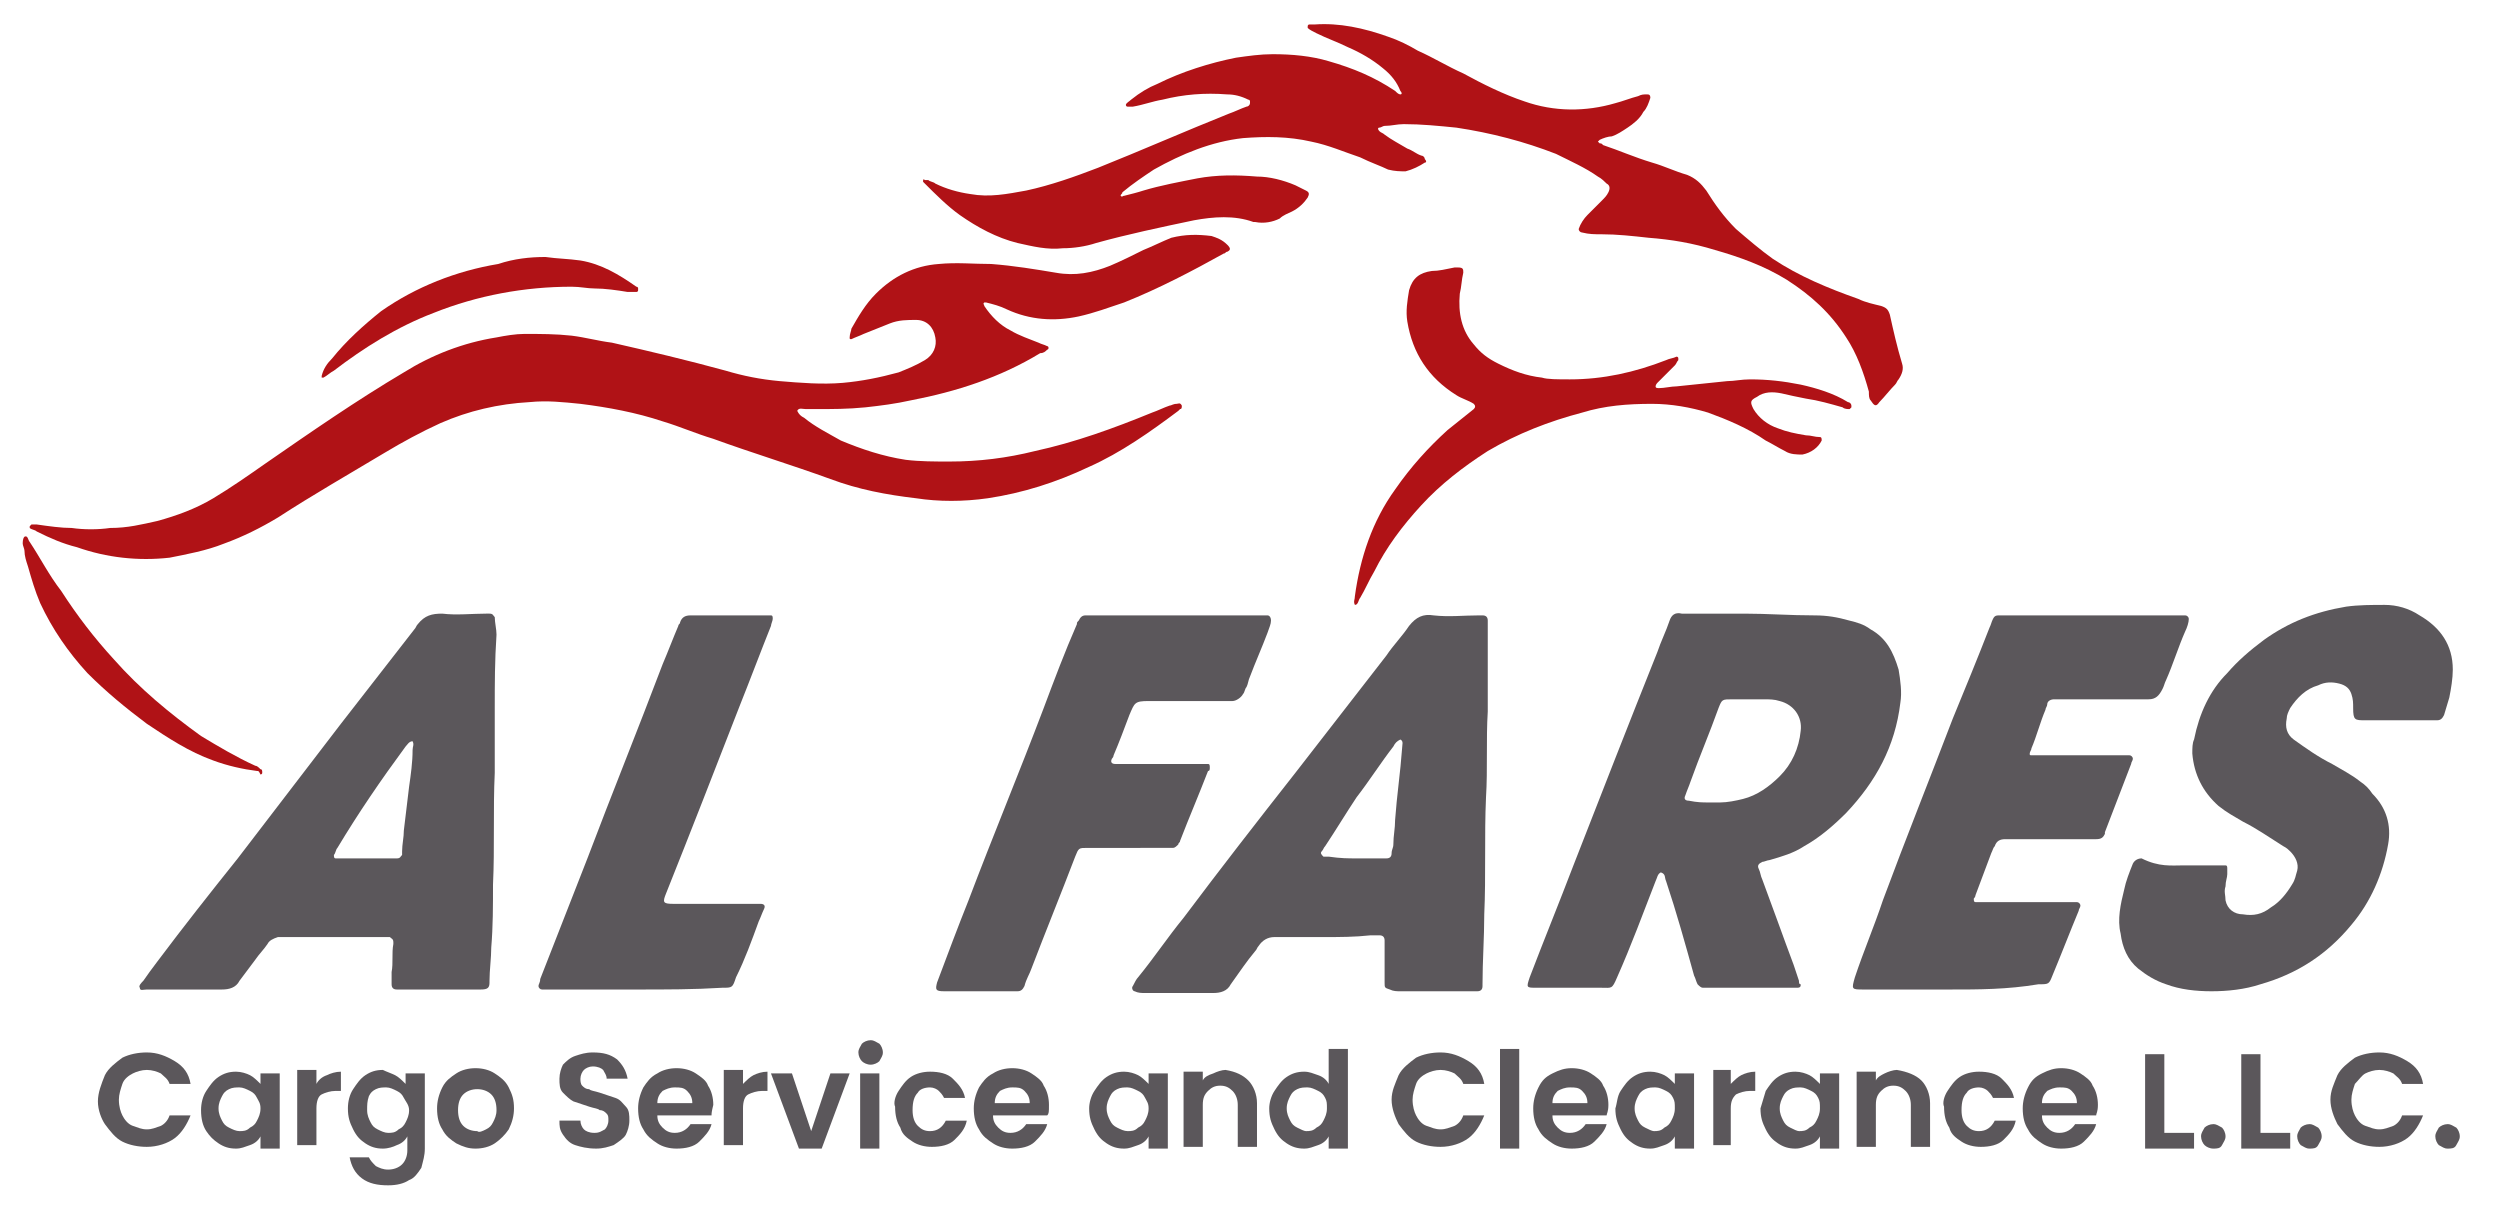 <?xml version="1.0" encoding="utf-8"?>
<!-- Generator: Adobe Illustrator 27.7.0, SVG Export Plug-In . SVG Version: 6.00 Build 0)  -->
<svg version="1.1" id="Layer_1" xmlns="http://www.w3.org/2000/svg" xmlns:xlink="http://www.w3.org/1999/xlink" x="0px" y="0px"
	 viewBox="0 0 143 69" style="enable-background:new 0 0 143 69;" xml:space="preserve">
<style type="text/css">
	.st0{fill:#5B575B;}
	.st1{fill:#B01216;}
</style>
<g>
	<path class="st0" d="M98.9,35.1c0.3,0,0.6,0,0.9,0c1.3,0,2.6,0.1,4,0.1c0.7,0,1.3,0.1,2,0.3c0.4,0.1,0.8,0.2,1.2,0.5
		c0.9,0.5,1.3,1.3,1.6,2.3c0.1,0.6,0.2,1.3,0.1,1.9c-0.3,2.5-1.4,4.5-3.1,6.3c-0.7,0.7-1.5,1.4-2.4,1.9c-0.6,0.4-1.3,0.6-2,0.8
		c-0.1,0-0.3,0.1-0.4,0.1c-0.2,0.1-0.3,0.2-0.2,0.4c0.1,0.2,0.1,0.4,0.2,0.6c0.6,1.6,1.2,3.3,1.8,4.9c0.1,0.3,0.2,0.6,0.3,0.9
		c0,0.1,0,0.2,0.1,0.2c0,0.1,0,0.2-0.2,0.2c-0.1,0-0.2,0-0.3,0c-1.6,0-3.3,0-4.9,0c-0.1,0-0.2,0-0.2,0c-0.1,0-0.2-0.1-0.3-0.2
		C97,56.1,97,56,96.9,55.8c-0.5-1.8-1-3.6-1.6-5.4c-0.1-0.2,0-0.4-0.3-0.5c-0.2,0.1-0.2,0.3-0.3,0.5c-0.7,1.8-1.4,3.7-2.2,5.5
		c-0.3,0.7-0.3,0.6-0.9,0.6c-1.2,0-2.5,0-3.7,0c-0.6,0-0.6,0-0.4-0.6c0.8-2.1,1.7-4.3,2.5-6.4c1.6-4.1,3.2-8.2,4.8-12.2
		c0.2-0.6,0.5-1.2,0.7-1.8c0.1-0.3,0.3-0.5,0.7-0.4C97.1,35.1,98,35.1,98.9,35.1L98.9,35.1z M97.7,45.9L97.7,45.9c0.2,0,0.5,0,0.7,0
		c0.4,0,0.9-0.1,1.3-0.2c0.8-0.2,1.5-0.7,2.1-1.3c0.7-0.7,1.1-1.6,1.2-2.6c0.1-0.8-0.4-1.5-1.2-1.7c-0.3-0.1-0.6-0.1-0.9-0.1
		c-0.6,0-1.2,0-1.8,0c-0.6,0-0.6,0-0.8,0.5c-0.5,1.4-1.1,2.8-1.6,4.2c-0.1,0.3-0.2,0.5-0.3,0.8c-0.1,0.2,0,0.3,0.2,0.3
		C97.1,45.9,97.4,45.9,97.7,45.9z"/>
	<path class="st0" d="M75.8,53.6c-0.8,0-1.7,0-2.5,0c-0.1,0-0.3,0-0.4,0c-0.4,0-0.7,0.2-0.9,0.5c-0.1,0.1-0.1,0.2-0.2,0.3
		c-0.5,0.6-0.9,1.2-1.4,1.9c-0.2,0.4-0.6,0.5-1,0.5c-0.3,0-0.6,0-0.8,0c-1,0-2.1,0-3.1,0c-0.2,0-0.4,0-0.6-0.1
		c-0.1,0-0.2-0.2-0.1-0.3c0.1-0.2,0.2-0.4,0.3-0.5c0.9-1.1,1.7-2.3,2.6-3.4c2.1-2.8,4.2-5.5,6.4-8.3c1.7-2.2,3.5-4.5,5.2-6.7
		c0.4-0.6,0.9-1.1,1.3-1.7c0.4-0.5,0.8-0.7,1.4-0.6c0.9,0.1,1.7,0,2.6,0c0.1,0,0.2,0,0.2,0c0.2,0,0.3,0.1,0.3,0.3c0,0.1,0,0.3,0,0.4
		c0,1.6,0,3.2,0,4.8c-0.1,1.6,0,3.3-0.1,4.9c-0.1,2.2,0,4.5-0.1,6.7c0,1.3-0.1,2.7-0.1,4v0.1c0,0.2-0.1,0.3-0.3,0.3
		c-0.1,0-0.2,0-0.3,0c-1.4,0-2.7,0-4.1,0c-0.2,0-0.4,0-0.6-0.1c-0.3-0.1-0.3-0.1-0.3-0.4c0-0.5,0-0.9,0-1.4c0-0.3,0-0.6,0-1
		c0-0.2-0.1-0.3-0.3-0.3c-0.2,0-0.4,0-0.5,0C77.5,53.6,76.6,53.6,75.8,53.6L75.8,53.6z M77.6,49.1L77.6,49.1c0.6,0,1.1,0,1.7,0
		c0.2,0,0.3-0.1,0.3-0.3s0.1-0.3,0.1-0.5c0-0.5,0.1-0.9,0.1-1.4c0.1-1.4,0.3-2.7,0.4-4.1c0-0.2,0.1-0.4-0.1-0.5
		c-0.2,0.1-0.3,0.2-0.4,0.4c-0.7,0.9-1.4,2-2.1,2.9c-0.6,0.9-1.2,1.9-1.8,2.8c-0.1,0.1-0.1,0.2-0.2,0.3s0,0.2,0.1,0.3
		c0.1,0,0.2,0,0.3,0C76.7,49.1,77.1,49.1,77.6,49.1z"/>
	<path class="st0" d="M28.3,40.5c0,1.2,0,2.5,0,3.7c-0.1,2.1,0,4.3-0.1,6.4c0,1.2,0,2.4-0.1,3.6c0,0.6-0.1,1.3-0.1,1.9v0.1
		c0,0.3-0.1,0.4-0.5,0.4c-0.2,0-0.5,0-0.7,0c-1.2,0-2.4,0-3.7,0c-0.1,0-0.3,0-0.4,0c-0.2,0-0.3-0.1-0.3-0.3s0-0.5,0-0.7
		c0.1-0.5,0-1.1,0.1-1.6v-0.1c0-0.2-0.1-0.2-0.2-0.3c-0.1,0-0.3,0-0.4,0c-1.9,0-3.7,0-5.6,0c-0.1,0-0.3,0-0.4,0
		c-0.3,0.1-0.5,0.2-0.6,0.4c-0.2,0.3-0.5,0.6-0.7,0.9c-0.3,0.4-0.6,0.8-0.9,1.2c-0.2,0.4-0.6,0.5-1,0.5c-1.4,0-2.9,0-4.3,0
		c-0.2,0-0.4,0.1-0.4-0.1c-0.1-0.1,0.1-0.3,0.2-0.4C8.4,55.8,8.7,55.4,9,55c1.5-2,3-3.9,4.6-5.9c2-2.6,3.9-5.1,5.9-7.7
		c1.4-1.8,2.8-3.6,4.2-5.4c0.1-0.1,0.1-0.2,0.2-0.3c0.4-0.5,0.8-0.6,1.4-0.6c0.8,0.1,1.7,0,2.5,0c0.1,0,0.1,0,0.2,0
		c0.2,0,0.2,0.1,0.3,0.2c0,0.3,0.1,0.7,0.1,1C28.3,37.8,28.3,39.1,28.3,40.5L28.3,40.5z M20.9,49.1c0.4,0,0.8,0,1.3,0
		c0.2,0,0.3,0,0.5,0s0.2-0.1,0.3-0.2c0-0.1,0-0.2,0-0.2c0-0.4,0.1-0.8,0.1-1.2c0.1-0.8,0.2-1.7,0.3-2.5c0.1-0.7,0.2-1.4,0.2-2.1
		c0-0.2,0.1-0.3,0-0.5c-0.2,0-0.3,0.2-0.4,0.3c-1.4,1.9-2.7,3.8-3.9,5.8c-0.1,0.1-0.1,0.3-0.2,0.4c0,0.1,0,0.2,0.1,0.2s0.2,0,0.3,0
		C20,49.1,20.5,49.1,20.9,49.1z"/>
	<path class="st0" d="M124.9,49.5c0.7,0,1.3,0,2,0c0.1,0,0.3,0,0.4,0s0.1,0.1,0.1,0.2c0,0.1,0,0.2,0,0.3c0,0.2-0.1,0.4-0.1,0.7
		c-0.1,0.3,0,0.5,0,0.8c0.1,0.5,0.5,0.8,1,0.8c0.6,0.1,1.1,0,1.6-0.4c0.5-0.3,0.9-0.8,1.2-1.3c0.2-0.3,0.2-0.5,0.3-0.8
		c0.1-0.4-0.1-0.8-0.4-1.1c-0.1-0.1-0.2-0.2-0.4-0.3c-0.8-0.5-1.5-1-2.3-1.4c-0.5-0.3-0.9-0.5-1.4-0.9c-0.9-0.8-1.4-1.8-1.5-3
		c0-0.3,0-0.6,0.1-0.8c0.3-1.5,0.9-2.8,1.9-3.8c0.6-0.7,1.3-1.3,2.1-1.9c1.4-1,2.9-1.6,4.7-1.9c0.7-0.1,1.5-0.1,2.2-0.1
		s1.4,0.2,2,0.6c1.2,0.7,1.9,1.7,1.9,3.1c0,0.5-0.1,1.1-0.2,1.6c-0.1,0.3-0.2,0.7-0.3,1c-0.1,0.2-0.2,0.3-0.4,0.3
		c-0.1,0-0.2,0-0.3,0c-1.3,0-2.5,0-3.8,0c-0.6,0-0.7,0-0.7-0.7c0-0.3,0-0.5-0.1-0.8s-0.3-0.5-0.7-0.6s-0.8-0.1-1.2,0.1
		c-0.7,0.2-1.2,0.7-1.6,1.3c-0.1,0.2-0.2,0.4-0.2,0.6c-0.1,0.5,0,0.9,0.4,1.2c0.7,0.5,1.4,1,2.2,1.4c0.5,0.3,1.1,0.6,1.6,1
		c0.3,0.2,0.5,0.4,0.7,0.7c0.8,0.8,1.1,1.8,0.9,2.9c-0.3,1.7-1,3.3-2.1,4.6c-1.4,1.7-3.1,2.8-5.2,3.4c-0.9,0.3-1.9,0.4-2.8,0.4
		s-1.8-0.1-2.6-0.4c-0.6-0.2-1.1-0.5-1.6-0.9c-0.6-0.5-0.9-1.2-1-2c-0.2-0.8,0-1.7,0.2-2.5c0.1-0.5,0.3-1,0.5-1.5
		c0.1-0.2,0.3-0.3,0.5-0.3C123.5,49.6,124.2,49.5,124.9,49.5L124.9,49.5z"/>
	<path class="st0" d="M111.5,56.6c-1.6,0-3.3,0-4.9,0c-0.7,0-0.7,0-0.5-0.7c0.5-1.5,1.1-2.9,1.6-4.4c1.3-3.5,2.7-7,4-10.4
		c0.7-1.7,1.4-3.4,2.1-5.2c0.1-0.2,0.1-0.3,0.2-0.5s0.2-0.2,0.4-0.2c0.1,0,0.2,0,0.3,0c3.3,0,6.6,0,9.9,0c0.1,0,0.3,0,0.4,0
		s0.2,0.1,0.2,0.2c0,0.2-0.1,0.5-0.2,0.7c-0.4,0.9-0.7,1.9-1.1,2.8c-0.1,0.2-0.1,0.3-0.2,0.5c-0.2,0.4-0.4,0.6-0.8,0.6
		c-0.2,0-0.3,0-0.5,0c-1.5,0-2.9,0-4.4,0c-0.2,0-0.4,0-0.5,0c-0.2,0-0.4,0.1-0.4,0.3c0,0.1-0.1,0.2-0.1,0.3
		c-0.3,0.7-0.5,1.5-0.8,2.2c0,0.1-0.1,0.2-0.1,0.3s0,0.1,0.1,0.1s0.3,0,0.4,0c1.6,0,3.1,0,4.7,0c0.2,0,0.3,0,0.5,0
		c0.1,0,0.2,0.1,0.2,0.2c0,0.1-0.1,0.2-0.1,0.3c-0.5,1.3-1,2.6-1.5,3.9v0.1c-0.1,0.2-0.2,0.3-0.5,0.3c-0.1,0-0.2,0-0.3,0
		c-1.5,0-3,0-4.5,0c-0.1,0-0.3,0-0.4,0c-0.3,0-0.5,0.1-0.6,0.4c-0.1,0.1-0.1,0.2-0.2,0.4c-0.3,0.8-0.6,1.6-0.9,2.4
		c0,0.1-0.1,0.2-0.1,0.2c0,0.1,0,0.2,0.1,0.2c0.2,0,0.3,0,0.5,0c1.6,0,3.2,0,4.8,0c0.2,0,0.3,0,0.5,0c0.1,0,0.2,0.1,0.2,0.2
		c0,0.1-0.1,0.2-0.1,0.3c-0.5,1.2-1,2.5-1.5,3.7c-0.2,0.5-0.2,0.5-0.8,0.5C114.8,56.6,113.2,56.6,111.5,56.6z"/>
	<path class="st0" d="M64.6,48.5c-0.8,0-1.6,0-2.4,0c-0.5,0-0.5,0-0.7,0.5c-0.8,2.1-1.7,4.3-2.5,6.4c-0.1,0.3-0.3,0.6-0.4,1
		c-0.1,0.2-0.2,0.3-0.4,0.3c-0.1,0-0.2,0-0.3,0c-1.3,0-2.5,0-3.8,0H54c-0.5,0-0.5-0.1-0.4-0.5c0.6-1.6,1.2-3.2,1.8-4.7
		c1.4-3.7,2.9-7.3,4.3-11c0.6-1.6,1.2-3.2,1.9-4.8c0-0.1,0-0.1,0.1-0.2c0.1-0.2,0.2-0.3,0.4-0.3c0.1,0,0.2,0,0.3,0
		c3.2,0,6.5,0,9.7,0c0.1,0,0.3,0,0.4,0s0.2,0.1,0.2,0.3s-0.1,0.4-0.2,0.7c-0.3,0.8-0.7,1.7-1,2.5c-0.1,0.2-0.1,0.4-0.2,0.6
		c-0.1,0.1-0.1,0.3-0.2,0.4c-0.1,0.2-0.4,0.4-0.6,0.4s-0.3,0-0.5,0c-1.4,0-2.9,0-4.3,0c-0.8,0-0.8,0.1-1.1,0.8
		c-0.3,0.8-0.6,1.6-0.9,2.3c0,0.1-0.1,0.2-0.1,0.2c-0.1,0.2,0,0.3,0.2,0.3c0.1,0,0.3,0,0.4,0c1.2,0,2.4,0,3.6,0c0.3,0,0.7,0,1,0
		c0.1,0,0.2,0,0.3,0c0.1,0,0.1,0.1,0.1,0.2c0,0.1,0,0.2-0.1,0.2c-0.5,1.3-1.1,2.7-1.6,4c0,0.1-0.1,0.1-0.1,0.2
		c-0.1,0.1-0.2,0.2-0.3,0.2c-0.1,0-0.3,0-0.4,0C66.2,48.5,65.4,48.5,64.6,48.5L64.6,48.5z"/>
	<path class="st0" d="M36.4,56.6c-1.6,0-3.3,0-4.9,0c-0.2,0-0.3,0-0.5,0c-0.1,0-0.2-0.1-0.2-0.2c0-0.1,0.1-0.2,0.1-0.4
		c0.9-2.3,1.8-4.6,2.7-6.9c1.4-3.7,2.9-7.4,4.3-11.1c0.3-0.7,0.6-1.5,0.9-2.2c0-0.1,0.1-0.1,0.1-0.2c0.1-0.3,0.3-0.4,0.6-0.4
		c1,0,2.1,0,3.1,0c0.4,0,0.8,0,1.2,0c0.1,0,0.2,0,0.3,0s0.1,0.1,0.1,0.2c0,0.1-0.1,0.3-0.1,0.4c-0.6,1.5-1.2,3.1-1.8,4.6
		c-1.4,3.6-2.8,7.2-4.2,10.7c-0.2,0.5-0.2,0.6,0.4,0.6c1.5,0,3,0,4.5,0c0.2,0,0.3,0,0.5,0s0.3,0.1,0.2,0.3s-0.2,0.5-0.3,0.7
		c-0.4,1.1-0.8,2.2-1.3,3.2c-0.2,0.6-0.2,0.6-0.8,0.6C39.7,56.6,38.1,56.6,36.4,56.6z"/>
	<g>
		<path class="st1" d="M54.3,26.4c1.7,0,3.3-0.2,4.9-0.6c2.3-0.5,4.5-1.3,6.7-2.2c0.3-0.1,0.7-0.3,1-0.4c0.1,0,0.2-0.1,0.4-0.1
			c0.1,0,0.2-0.1,0.3,0.1c0,0.1,0,0.2-0.1,0.2l-0.1,0.1c-1.6,1.2-3.3,2.4-5.1,3.2c-1.9,0.9-3.8,1.5-5.8,1.8c-1.4,0.2-2.8,0.2-4.1,0
			c-1.7-0.2-3.3-0.5-4.9-1.1c-2.2-0.8-4.5-1.5-6.7-2.3c-1-0.3-1.9-0.7-2.9-1c-1.5-0.5-3.1-0.8-4.7-1c-1-0.1-1.9-0.2-2.9-0.1
			c-1.8,0.1-3.5,0.5-5.1,1.2c-1.1,0.5-2.2,1.1-3.2,1.7c-2,1.2-4.1,2.4-6.1,3.7c-1,0.6-2,1.1-3.1,1.5c-1,0.4-2.1,0.6-3.1,0.8
			c-1.8,0.2-3.6,0-5.3-0.6c-0.8-0.2-1.5-0.5-2.3-0.9c-0.1-0.1-0.3-0.1-0.4-0.2v-0.1L1.8,30c0.1,0,0.2,0,0.3,0c0.7,0.1,1.4,0.2,2,0.2
			c0.7,0.1,1.5,0.1,2.2,0c1,0,1.8-0.2,2.7-0.4c1.1-0.3,2.2-0.7,3.2-1.3c1-0.6,2-1.3,3-2c2.6-1.8,5.2-3.6,7.9-5.2
			c1.6-1,3.4-1.7,5.3-2c0.5-0.1,1.1-0.2,1.6-0.2c0.9,0,1.8,0,2.7,0.1c0.8,0.1,1.5,0.3,2.3,0.4c2.2,0.5,4.3,1,6.5,1.6
			c1,0.3,2,0.5,3.1,0.6c1.2,0.1,2.4,0.2,3.6,0.1c1.1-0.1,2.1-0.3,3.2-0.6c0.5-0.2,1-0.4,1.5-0.7c0.5-0.3,0.7-0.8,0.6-1.3
			c-0.1-0.6-0.5-1-1.1-1c-0.5,0-1,0-1.5,0.2s-1,0.4-1.5,0.6c-0.2,0.1-0.5,0.2-0.7,0.3c-0.1,0-0.1,0-0.1-0.1c0-0.2,0.1-0.4,0.1-0.5
			c0.4-0.7,0.8-1.4,1.4-2c1-1,2.2-1.6,3.6-1.7c1-0.1,2,0,3,0c1.3,0.1,2.5,0.3,3.7,0.5c1.1,0.2,2.1,0,3.1-0.4
			c0.7-0.3,1.3-0.6,1.9-0.9c0.5-0.2,1.1-0.5,1.6-0.7c0.8-0.2,1.5-0.2,2.3-0.1c0.3,0.1,0.6,0.2,0.9,0.5c0.2,0.2,0.2,0.3,0,0.4
			c-0.1,0-0.1,0.1-0.2,0.1c-1.8,1-3.7,2-5.7,2.8c-0.9,0.3-1.7,0.6-2.6,0.8c-1.4,0.3-2.8,0.2-4.1-0.4c-0.4-0.2-0.8-0.3-1.2-0.4h-0.1
			c-0.1,0.1,0,0.1,0,0.2c0.4,0.6,0.9,1.1,1.5,1.4c0.5,0.3,1.1,0.5,1.6,0.7c0.2,0.1,0.3,0.1,0.5,0.2c0.1,0,0.1,0.2,0,0.2
			c-0.1,0.1-0.2,0.2-0.4,0.2c-2.3,1.4-4.8,2.2-7.4,2.7c-0.9,0.2-1.7,0.3-2.6,0.4c-1,0.1-1.9,0.1-2.9,0.1c-0.2,0-0.4,0-0.5,0
			c-0.2,0-0.4-0.1-0.5,0.1c0.1,0.2,0.2,0.3,0.4,0.4c0.6,0.5,1.4,0.9,2.1,1.3c1.2,0.5,2.4,0.9,3.7,1.1C52.6,26.4,53.5,26.4,54.3,26.4
			z"/>
		<path class="st1" d="M64.1,11.2c0.1,0.1,0.1,0,0.2,0c0.4-0.1,0.8-0.2,1.1-0.3c1-0.3,2.1-0.5,3.1-0.7c1.1-0.2,2.2-0.2,3.4-0.1
			c0.7,0,1.5,0.2,2.2,0.5c0.2,0.1,0.4,0.2,0.6,0.3s0.2,0.2,0.1,0.4c-0.2,0.3-0.5,0.6-0.9,0.8c-0.2,0.1-0.5,0.2-0.7,0.4
			c-0.4,0.2-0.9,0.3-1.4,0.2h-0.1c-1.1-0.4-2.3-0.3-3.4-0.1c-1.9,0.4-3.8,0.8-5.6,1.3c-0.6,0.2-1.3,0.3-1.9,0.3
			c-0.9,0.1-1.7-0.1-2.6-0.3c-1.2-0.3-2.3-0.9-3.3-1.6c-0.7-0.5-1.4-1.2-2-1.8l-0.1-0.1c0-0.1,0-0.2,0.1-0.1c0.1,0,0.2,0,0.2,0
			c0.1,0.1,0.3,0.1,0.4,0.2c0.6,0.3,1.3,0.5,2,0.6c1.1,0.2,2.1,0,3.2-0.2c1.4-0.3,2.8-0.8,4.1-1.3c2.5-1,5-2.1,7.5-3.1
			c0.3-0.1,0.7-0.3,1-0.4c0.1,0,0.2-0.1,0.2-0.2V5.8c0-0.1-0.1-0.1-0.1-0.1c-0.4-0.2-0.8-0.3-1.2-0.3c-1.3-0.1-2.5,0-3.7,0.3
			c-0.6,0.1-1.1,0.3-1.7,0.4c-0.1,0-0.2,0-0.3,0c-0.1,0-0.1-0.1-0.1-0.1c0-0.1,0.2-0.2,0.3-0.3c0.5-0.4,1-0.7,1.5-0.9
			c1.4-0.7,3-1.2,4.5-1.5c0.7-0.1,1.4-0.2,2.1-0.2c1.1,0,2.2,0.1,3.2,0.4c1.4,0.4,2.6,0.9,3.8,1.7c0.1,0.1,0.2,0.2,0.3,0.2
			c0.1,0,0.1-0.1,0-0.2c-0.2-0.5-0.5-0.9-1-1.3c-0.6-0.5-1.3-0.9-2-1.2c-0.6-0.3-1.2-0.5-1.8-0.8c-0.2-0.1-0.4-0.2-0.5-0.3V1.5
			c0,0,0-0.1,0.1-0.1s0.2,0,0.3,0c1.4-0.1,2.8,0.2,4.2,0.7c0.6,0.2,1.2,0.5,1.7,0.8c0.9,0.4,1.7,0.9,2.6,1.3
			c1.1,0.6,2.3,1.2,3.5,1.6c1.7,0.6,3.5,0.6,5.2,0.1c0.4-0.1,0.9-0.3,1.3-0.4c0.2-0.1,0.3-0.1,0.5-0.1c0.1,0,0.2,0,0.2,0.2
			c-0.1,0.3-0.2,0.6-0.4,0.8c-0.2,0.4-0.6,0.7-0.9,0.9c-0.3,0.2-0.6,0.4-0.9,0.5c-0.2,0-0.5,0.1-0.7,0.2l-0.1,0.1l0.1,0.1
			c0.1,0,0.1,0,0.2,0.1c0.9,0.3,1.8,0.7,2.8,1c0.7,0.2,1.3,0.5,2,0.7c0.5,0.2,0.8,0.5,1.1,0.9c0.5,0.8,1,1.5,1.7,2.2
			c0.7,0.6,1.4,1.2,2.1,1.7c1.5,1,3.2,1.7,4.9,2.3c0.4,0.2,0.9,0.3,1.3,0.4c0.3,0.1,0.4,0.2,0.5,0.5c0.2,0.9,0.4,1.8,0.7,2.8
			c0.1,0.3,0,0.6-0.2,0.9c-0.1,0.1-0.1,0.2-0.2,0.3c-0.3,0.3-0.6,0.7-0.9,1c-0.2,0.3-0.3,0.2-0.5-0.1c-0.1-0.1-0.1-0.3-0.1-0.5
			c-0.3-1.1-0.7-2.2-1.3-3.1c-0.9-1.4-2-2.4-3.4-3.3c-1.3-0.8-2.7-1.3-4.1-1.7c-1.3-0.4-2.5-0.6-3.8-0.7c-0.9-0.1-1.8-0.2-2.7-0.2
			c-0.4,0-0.7,0-1.1-0.1c-0.1,0-0.2-0.1-0.2-0.2c0.1-0.3,0.3-0.6,0.5-0.8c0.3-0.3,0.6-0.6,0.8-0.8c0.2-0.2,0.3-0.3,0.4-0.5
			s0.1-0.4-0.1-0.5c-0.1-0.1-0.3-0.3-0.5-0.4c-0.7-0.5-1.6-0.9-2.4-1.3c-1.8-0.7-3.7-1.2-5.7-1.5c-1-0.1-2-0.2-3-0.2
			c-0.4,0-0.7,0.1-1.1,0.1c-0.1,0-0.2,0.1-0.3,0.1c-0.1,0-0.1,0.1,0,0.2s0.2,0.1,0.3,0.2C79.6,8,80,8.2,80.5,8.5
			c0.3,0.1,0.5,0.3,0.8,0.4c0.1,0,0.2,0.1,0.2,0.2c0.1,0.1,0.1,0.2,0,0.2c-0.3,0.2-0.7,0.4-1.1,0.5c-0.3,0-0.6,0-1-0.1
			c-0.4-0.2-1-0.4-1.6-0.7C76.9,8.7,76,8.3,75,8.1c-1.3-0.3-2.6-0.3-3.9-0.2c-1.8,0.2-3.5,0.9-5.1,1.8c-0.6,0.4-1.2,0.8-1.8,1.3
			C64.2,11.1,64.1,11.1,64.1,11.2z"/>
		<path class="st1" d="M89.8,21.7c1.9,0,3.7-0.4,5.5-1.1c0.2-0.1,0.4-0.1,0.6-0.2c0,0,0.1,0,0.1,0.1v0.1c-0.1,0.1-0.1,0.2-0.2,0.3
			c-0.3,0.3-0.5,0.5-0.8,0.8c-0.1,0.1-0.2,0.2-0.2,0.2s-0.1,0.1-0.1,0.2s0.1,0.1,0.2,0.1c0.3,0,0.7-0.1,1-0.1c1-0.1,1.9-0.2,2.9-0.3
			c0.4,0,0.8-0.1,1.3-0.1c1,0,1.9,0.1,2.9,0.3c0.9,0.2,1.9,0.5,2.7,1c0.1,0,0.2,0.1,0.2,0.2v0.1l-0.1,0.1c-0.1,0-0.3,0-0.4-0.1
			c-0.7-0.2-1.4-0.4-2.1-0.5c-0.5-0.1-1-0.2-1.4-0.3c-0.5-0.1-1-0.1-1.4,0.2c-0.4,0.2-0.4,0.3-0.2,0.7c0.3,0.5,0.8,0.9,1.4,1.1
			c0.5,0.2,1,0.3,1.6,0.4c0.3,0,0.5,0.1,0.8,0.1c0.1,0,0.1,0.1,0.1,0.2c-0.2,0.4-0.6,0.7-1.1,0.8c-0.3,0-0.7,0-1-0.2
			c-0.4-0.2-0.7-0.4-1.1-0.6c-1-0.7-2.2-1.2-3.3-1.6c-1-0.3-2.1-0.5-3.2-0.5c-1.4,0-2.7,0.1-4,0.5c-1.9,0.5-3.7,1.2-5.4,2.2
			c-1.4,0.9-2.7,1.9-3.8,3.1c-1.1,1.2-2,2.4-2.7,3.8c-0.3,0.5-0.5,1-0.8,1.5c-0.1,0.1-0.1,0.4-0.3,0.4c-0.1-0.2,0-0.3,0-0.5
			c0.3-2.2,1-4.3,2.3-6.1c0.9-1.3,1.9-2.4,3-3.4c0.5-0.4,1-0.8,1.5-1.2c0.1-0.1,0.1-0.2,0-0.3c-0.3-0.2-0.7-0.3-1-0.5
			c-1.6-1-2.5-2.4-2.8-4.2c-0.1-0.6,0-1.2,0.1-1.8c0.2-0.7,0.6-1,1.3-1.1c0.4,0,0.8-0.1,1.3-0.2c0.1,0,0.2,0,0.2,0
			c0.3,0,0.3,0.1,0.3,0.3c-0.1,0.4-0.1,0.8-0.2,1.2c-0.1,1.1,0.1,2.1,0.8,2.9c0.4,0.5,0.8,0.8,1.4,1.1c0.8,0.4,1.6,0.7,2.5,0.8
			C88.5,21.7,89.1,21.7,89.8,21.7z"/>
		<path class="st1" d="M31.2,14.7c0.7,0.1,1.3,0.1,2,0.2c1.2,0.2,2.2,0.8,3.2,1.5c0,0,0.1,0,0.1,0.1v0.1c0,0,0,0.1-0.1,0.1
			c-0.2,0-0.3,0-0.5,0c-0.6-0.1-1.3-0.2-1.9-0.2c-0.4,0-0.8-0.1-1.3-0.1c-2.7,0-5.4,0.5-7.9,1.5c-2.1,0.8-4,2-5.7,3.3
			c-0.2,0.1-0.4,0.3-0.6,0.4h-0.1v-0.1c0.1-0.4,0.3-0.7,0.6-1c0.8-1,1.8-1.9,2.8-2.7c2-1.4,4.3-2.3,6.7-2.7
			C29.4,14.8,30.3,14.7,31.2,14.7z"/>
		<path class="st1" d="M14.7,44.1c-0.8-0.1-1.7-0.3-2.5-0.6c-1.4-0.5-2.6-1.3-3.8-2.1c-1.2-0.9-2.3-1.8-3.4-2.9
			c-1.1-1.2-2-2.5-2.7-4c-0.3-0.7-0.5-1.4-0.7-2.1c-0.1-0.3-0.2-0.6-0.2-0.9c0-0.1-0.1-0.3-0.1-0.4s0-0.3,0.1-0.4
			c0.2-0.1,0.2,0.2,0.3,0.3c0.6,0.9,1.1,1.9,1.8,2.8c0.9,1.4,1.9,2.7,3,3.9c1.5,1.7,3.2,3.1,5,4.4c1,0.6,2,1.2,3.1,1.7
			c0.1,0,0.2,0.1,0.3,0.2c0.1,0,0.1,0.1,0.1,0.2c0,0.1-0.1,0.1-0.1,0.1C14.8,44.1,14.8,44.1,14.7,44.1z"/>
	</g>
</g>
<g>
	<path class="st0" d="M6,61.5c0.2-0.4,0.6-0.7,1-1c0.4-0.2,0.9-0.3,1.4-0.3c0.6,0,1.1,0.2,1.6,0.5c0.5,0.3,0.8,0.7,0.9,1.3H9.7
		c-0.1-0.3-0.3-0.4-0.5-0.6c-0.2-0.1-0.5-0.2-0.8-0.2c-0.3,0-0.6,0.1-0.8,0.2S7.1,61.7,7,62c-0.1,0.3-0.2,0.6-0.2,0.9
		c0,0.4,0.1,0.7,0.2,0.9s0.3,0.5,0.6,0.6s0.5,0.2,0.8,0.2c0.3,0,0.5-0.1,0.8-0.2c0.2-0.1,0.4-0.3,0.5-0.6h1.2
		c-0.2,0.5-0.5,1-0.9,1.3c-0.4,0.3-1,0.5-1.6,0.5c-0.5,0-1-0.1-1.4-0.3c-0.4-0.2-0.7-0.6-1-1C5.8,64,5.6,63.5,5.6,63S5.8,62,6,61.5z
		"/>
	<path class="st0" d="M11.8,62.4c0.2-0.3,0.4-0.6,0.7-0.8s0.6-0.3,1-0.3c0.3,0,0.6,0.1,0.8,0.2c0.2,0.1,0.4,0.3,0.6,0.5v-0.6H16v4.3
		h-1.1V65c-0.1,0.2-0.3,0.4-0.6,0.5s-0.5,0.2-0.8,0.2c-0.4,0-0.7-0.1-1-0.3S12,65,11.8,64.7s-0.3-0.7-0.3-1.2
		C11.5,63.1,11.6,62.7,11.8,62.4z M14.7,62.8c-0.1-0.2-0.2-0.3-0.4-0.4c-0.2-0.1-0.4-0.2-0.6-0.2c-0.2,0-0.4,0-0.6,0.1
		c-0.2,0.1-0.3,0.2-0.4,0.4c-0.1,0.2-0.2,0.4-0.2,0.7s0.1,0.5,0.2,0.7s0.2,0.3,0.4,0.4s0.4,0.2,0.6,0.2c0.2,0,0.4,0,0.6-0.2
		c0.2-0.1,0.3-0.2,0.4-0.4s0.2-0.4,0.2-0.7S14.8,63,14.7,62.8z"/>
	<path class="st0" d="M18.7,61.5c0.2-0.1,0.5-0.2,0.8-0.2v1.1h-0.3c-0.3,0-0.6,0.1-0.8,0.2s-0.3,0.4-0.3,0.8v2.1H17v-4.3h1.1V62
		C18.2,61.8,18.4,61.6,18.7,61.5z"/>
	<path class="st0" d="M22.6,61.5c0.2,0.1,0.4,0.3,0.6,0.5v-0.6h1.1v4.3c0,0.4-0.1,0.7-0.2,1.1c-0.2,0.3-0.4,0.6-0.7,0.7
		c-0.3,0.2-0.7,0.3-1.2,0.3c-0.6,0-1.1-0.1-1.5-0.4c-0.4-0.3-0.6-0.7-0.7-1.2h1.1c0.1,0.2,0.2,0.3,0.4,0.5c0.2,0.1,0.4,0.2,0.7,0.2
		c0.3,0,0.6-0.1,0.8-0.3s0.3-0.5,0.3-0.8V65c-0.1,0.2-0.3,0.4-0.6,0.5c-0.2,0.1-0.5,0.2-0.8,0.2c-0.4,0-0.7-0.1-1-0.3
		c-0.3-0.2-0.5-0.4-0.7-0.8s-0.3-0.7-0.3-1.2c0-0.4,0.1-0.8,0.3-1.1s0.4-0.6,0.7-0.8s0.6-0.3,1-0.3C22.1,61.3,22.4,61.4,22.6,61.5z
		 M23.1,62.8c-0.1-0.2-0.2-0.3-0.4-0.4c-0.2-0.1-0.4-0.2-0.6-0.2c-0.2,0-0.4,0-0.6,0.1c-0.2,0.1-0.3,0.2-0.4,0.4
		C21,63,21,63.2,21,63.5s0.1,0.5,0.2,0.7s0.2,0.3,0.4,0.4s0.4,0.2,0.6,0.2c0.2,0,0.4,0,0.6-0.2c0.2-0.1,0.3-0.2,0.4-0.4
		s0.2-0.4,0.2-0.7S23.2,63,23.1,62.8z"/>
	<path class="st0" d="M26.1,65.4c-0.3-0.2-0.6-0.4-0.8-0.8c-0.2-0.3-0.3-0.7-0.3-1.2c0-0.4,0.1-0.8,0.3-1.2s0.5-0.6,0.8-0.8
		c0.3-0.2,0.7-0.3,1.1-0.3c0.4,0,0.8,0.1,1.1,0.3c0.3,0.2,0.6,0.4,0.8,0.8s0.3,0.7,0.3,1.2c0,0.4-0.1,0.8-0.3,1.2
		c-0.2,0.3-0.5,0.6-0.8,0.8c-0.3,0.2-0.7,0.3-1.1,0.3C26.8,65.7,26.5,65.6,26.1,65.4z M27.8,64.6c0.2-0.1,0.3-0.2,0.4-0.4
		c0.1-0.2,0.2-0.4,0.2-0.7c0-0.4-0.1-0.7-0.3-0.9c-0.2-0.2-0.5-0.3-0.8-0.3s-0.6,0.1-0.8,0.3c-0.2,0.2-0.3,0.5-0.3,0.9
		s0.1,0.7,0.3,0.9c0.2,0.2,0.5,0.3,0.8,0.3C27.4,64.8,27.6,64.7,27.8,64.6z"/>
	<path class="st0" d="M32.9,65.5c-0.3-0.1-0.5-0.3-0.7-0.6S32,64.4,32,64.1h1.2c0,0.2,0.1,0.4,0.2,0.5c0.1,0.1,0.3,0.2,0.6,0.2
		c0.3,0,0.4-0.1,0.6-0.2c0.1-0.1,0.2-0.3,0.2-0.5c0-0.2,0-0.3-0.1-0.4c-0.1-0.1-0.2-0.2-0.4-0.2c-0.1-0.1-0.3-0.1-0.6-0.2
		c-0.3-0.1-0.6-0.2-0.9-0.3c-0.2-0.1-0.4-0.3-0.6-0.5c-0.2-0.2-0.2-0.5-0.2-0.8c0-0.3,0.1-0.6,0.2-0.8c0.2-0.2,0.4-0.4,0.7-0.5
		c0.3-0.1,0.6-0.2,1-0.2c0.6,0,1,0.1,1.4,0.4c0.3,0.3,0.5,0.6,0.6,1.1h-1.2c0-0.2-0.1-0.3-0.2-0.5c-0.1-0.1-0.3-0.2-0.6-0.2
		c-0.2,0-0.4,0.1-0.5,0.2c-0.1,0.1-0.2,0.3-0.2,0.5c0,0.1,0,0.3,0.1,0.4c0.1,0.1,0.2,0.2,0.4,0.2c0.1,0.1,0.3,0.1,0.6,0.2
		c0.3,0.1,0.6,0.2,0.9,0.3s0.4,0.3,0.6,0.5s0.2,0.5,0.2,0.8c0,0.3-0.1,0.6-0.2,0.8c-0.1,0.2-0.4,0.4-0.7,0.6c-0.3,0.1-0.6,0.2-1,0.2
		C33.6,65.7,33.2,65.6,32.9,65.5z"/>
	<path class="st0" d="M40.7,63.8h-3.1c0,0.3,0.1,0.5,0.3,0.7c0.2,0.2,0.4,0.3,0.7,0.3c0.4,0,0.7-0.2,0.9-0.5h1.2
		c-0.1,0.4-0.4,0.7-0.7,1c-0.3,0.3-0.8,0.4-1.3,0.4c-0.4,0-0.8-0.1-1.1-0.3c-0.3-0.2-0.6-0.4-0.8-0.8c-0.2-0.3-0.3-0.7-0.3-1.2
		c0-0.4,0.1-0.8,0.3-1.2c0.2-0.3,0.4-0.6,0.8-0.8c0.3-0.2,0.7-0.3,1.1-0.3c0.4,0,0.8,0.1,1.1,0.3c0.3,0.2,0.6,0.4,0.7,0.7
		c0.2,0.3,0.3,0.7,0.3,1.1C40.7,63.6,40.7,63.7,40.7,63.8z M39.6,63.1c0-0.3-0.1-0.5-0.3-0.7c-0.2-0.2-0.4-0.2-0.7-0.2
		c-0.3,0-0.5,0.1-0.7,0.2c-0.2,0.2-0.3,0.4-0.3,0.7H39.6z"/>
	<path class="st0" d="M43.1,61.5c0.2-0.1,0.5-0.2,0.8-0.2v1.1h-0.3c-0.3,0-0.6,0.1-0.8,0.2s-0.3,0.4-0.3,0.8v2.1h-1.1v-4.3h1.1V62
		C42.7,61.8,42.9,61.6,43.1,61.5z"/>
	<path class="st0" d="M46.4,64.7l1.1-3.3h1.1l-1.6,4.3h-1.3l-1.6-4.3h1.2L46.4,64.7z"/>
	<path class="st0" d="M49.3,60.7c-0.1-0.1-0.2-0.3-0.2-0.5s0.1-0.3,0.2-0.5c0.1-0.1,0.3-0.2,0.5-0.2c0.2,0,0.3,0.1,0.5,0.2
		c0.1,0.1,0.2,0.3,0.2,0.5s-0.1,0.3-0.2,0.5c-0.1,0.1-0.3,0.2-0.5,0.2C49.6,60.9,49.4,60.8,49.3,60.7z M50.3,61.4v4.3h-1.1v-4.3
		H50.3z"/>
	<path class="st0" d="M51.4,62.4c0.2-0.3,0.4-0.6,0.7-0.8c0.3-0.2,0.7-0.3,1.1-0.3c0.5,0,1,0.1,1.3,0.4c0.3,0.3,0.6,0.6,0.7,1.1
		h-1.2c-0.1-0.2-0.2-0.3-0.3-0.4c-0.1-0.1-0.3-0.2-0.5-0.2c-0.3,0-0.6,0.1-0.7,0.3c-0.2,0.2-0.3,0.5-0.3,1c0,0.4,0.1,0.7,0.3,0.9
		c0.2,0.2,0.4,0.3,0.7,0.3c0.4,0,0.7-0.2,0.9-0.6h1.2c-0.1,0.5-0.4,0.8-0.7,1.1c-0.3,0.3-0.8,0.4-1.3,0.4c-0.4,0-0.8-0.1-1.1-0.3
		c-0.3-0.2-0.6-0.4-0.7-0.8c-0.2-0.3-0.3-0.7-0.3-1.2C51.1,63.1,51.2,62.7,51.4,62.4z"/>
	<path class="st0" d="M59.9,63.8h-3.1c0,0.3,0.1,0.5,0.3,0.7c0.2,0.2,0.4,0.3,0.7,0.3c0.4,0,0.7-0.2,0.9-0.5h1.2
		c-0.1,0.4-0.4,0.7-0.7,1c-0.3,0.3-0.8,0.4-1.3,0.4c-0.4,0-0.8-0.1-1.1-0.3c-0.3-0.2-0.6-0.4-0.8-0.8c-0.2-0.3-0.3-0.7-0.3-1.2
		c0-0.4,0.1-0.8,0.3-1.2c0.2-0.3,0.4-0.6,0.8-0.8c0.3-0.2,0.7-0.3,1.1-0.3c0.4,0,0.8,0.1,1.1,0.3c0.3,0.2,0.6,0.4,0.7,0.7
		c0.2,0.3,0.3,0.7,0.3,1.1C60,63.6,60,63.7,59.9,63.8z M58.9,63.1c0-0.3-0.1-0.5-0.3-0.7c-0.2-0.2-0.4-0.2-0.7-0.2
		c-0.3,0-0.5,0.1-0.7,0.2c-0.2,0.2-0.3,0.4-0.3,0.7H58.9z"/>
	<path class="st0" d="M62.6,62.4c0.2-0.3,0.4-0.6,0.7-0.8s0.6-0.3,1-0.3c0.3,0,0.6,0.1,0.8,0.2c0.2,0.1,0.4,0.3,0.6,0.5v-0.6h1.1
		v4.3h-1.1V65c-0.1,0.2-0.3,0.4-0.6,0.5s-0.5,0.2-0.8,0.2c-0.4,0-0.7-0.1-1-0.3s-0.5-0.4-0.7-0.8s-0.3-0.7-0.3-1.2
		C62.3,63.1,62.4,62.7,62.6,62.4z M65.5,62.8c-0.1-0.2-0.2-0.3-0.4-0.4c-0.2-0.1-0.4-0.2-0.6-0.2c-0.2,0-0.4,0-0.6,0.1
		c-0.2,0.1-0.3,0.2-0.4,0.4c-0.1,0.2-0.2,0.4-0.2,0.7s0.1,0.5,0.2,0.7s0.2,0.3,0.4,0.4s0.4,0.2,0.6,0.2c0.2,0,0.4,0,0.6-0.2
		c0.2-0.1,0.3-0.2,0.4-0.4s0.2-0.4,0.2-0.7S65.6,63,65.5,62.8z"/>
	<path class="st0" d="M71.4,61.8c0.3,0.3,0.5,0.8,0.5,1.3v2.5h-1.1v-2.4c0-0.3-0.1-0.6-0.3-0.8c-0.2-0.2-0.4-0.3-0.7-0.3
		c-0.3,0-0.5,0.1-0.7,0.3c-0.2,0.2-0.3,0.4-0.3,0.8v2.4h-1.1v-4.3h1.1v0.5c0.1-0.2,0.3-0.3,0.6-0.4c0.2-0.1,0.5-0.2,0.7-0.2
		C70.7,61.3,71.1,61.5,71.4,61.8z"/>
	<path class="st0" d="M72.9,62.4c0.2-0.3,0.4-0.6,0.7-0.8c0.3-0.2,0.6-0.3,1-0.3c0.3,0,0.5,0.1,0.8,0.2c0.3,0.1,0.5,0.3,0.6,0.5v-2
		h1.1v5.7H76V65c-0.1,0.2-0.3,0.4-0.6,0.5s-0.5,0.2-0.8,0.2c-0.4,0-0.7-0.1-1-0.3c-0.3-0.2-0.5-0.4-0.7-0.8s-0.3-0.7-0.3-1.2
		C72.6,63.1,72.7,62.7,72.9,62.4z M75.8,62.8c-0.1-0.2-0.2-0.3-0.4-0.4c-0.2-0.1-0.4-0.2-0.6-0.2s-0.4,0-0.6,0.1
		c-0.2,0.1-0.3,0.2-0.4,0.4c-0.1,0.2-0.2,0.4-0.2,0.7s0.1,0.5,0.2,0.7s0.2,0.3,0.4,0.4c0.2,0.1,0.4,0.2,0.5,0.2c0.2,0,0.4,0,0.6-0.2
		c0.2-0.1,0.3-0.2,0.4-0.4s0.2-0.4,0.2-0.7S75.9,63,75.8,62.8z"/>
	<path class="st0" d="M80,61.5c0.2-0.4,0.6-0.7,1-1c0.4-0.2,0.9-0.3,1.4-0.3c0.6,0,1.1,0.2,1.6,0.5c0.5,0.3,0.8,0.7,0.9,1.3h-1.2
		c-0.1-0.3-0.3-0.4-0.5-0.6c-0.2-0.1-0.5-0.2-0.8-0.2c-0.3,0-0.6,0.1-0.8,0.2S81.1,61.7,81,62c-0.1,0.3-0.2,0.6-0.2,0.9
		c0,0.4,0.1,0.7,0.2,0.9s0.3,0.5,0.6,0.6s0.5,0.2,0.8,0.2c0.3,0,0.5-0.1,0.8-0.2c0.2-0.1,0.4-0.3,0.5-0.6h1.2
		c-0.2,0.5-0.5,1-0.9,1.3c-0.4,0.3-1,0.5-1.6,0.5c-0.5,0-1-0.1-1.4-0.3c-0.4-0.2-0.7-0.6-1-1c-0.2-0.4-0.4-0.9-0.4-1.4
		S79.8,62,80,61.5z"/>
	<path class="st0" d="M86.9,60v5.7h-1.1V60H86.9z"/>
	<path class="st0" d="M91.9,63.8h-3.1c0,0.3,0.1,0.5,0.3,0.7c0.2,0.2,0.4,0.3,0.7,0.3c0.4,0,0.7-0.2,0.9-0.5h1.2
		c-0.1,0.4-0.4,0.7-0.7,1c-0.3,0.3-0.8,0.4-1.3,0.4c-0.4,0-0.8-0.1-1.1-0.3c-0.3-0.2-0.6-0.4-0.8-0.8c-0.2-0.3-0.3-0.7-0.3-1.2
		c0-0.4,0.1-0.8,0.3-1.2s0.4-0.6,0.8-0.8s0.7-0.3,1.1-0.3c0.4,0,0.8,0.1,1.1,0.3c0.3,0.2,0.6,0.4,0.7,0.7c0.2,0.3,0.3,0.7,0.3,1.1
		C92,63.6,91.9,63.7,91.9,63.8z M90.8,63.1c0-0.3-0.1-0.5-0.3-0.7c-0.2-0.2-0.4-0.2-0.7-0.2c-0.3,0-0.5,0.1-0.7,0.2
		c-0.2,0.2-0.3,0.4-0.3,0.7H90.8z"/>
	<path class="st0" d="M92.7,62.4c0.2-0.3,0.4-0.6,0.7-0.8s0.6-0.3,1-0.3c0.3,0,0.6,0.1,0.8,0.2c0.2,0.1,0.4,0.3,0.6,0.5v-0.6h1.1
		v4.3h-1.1V65c-0.1,0.2-0.3,0.4-0.6,0.5s-0.5,0.2-0.8,0.2c-0.4,0-0.7-0.1-1-0.3s-0.5-0.4-0.7-0.8s-0.3-0.7-0.3-1.2
		C92.5,63.1,92.5,62.7,92.7,62.4z M95.7,62.8c-0.1-0.2-0.2-0.3-0.4-0.4c-0.2-0.1-0.4-0.2-0.6-0.2s-0.4,0-0.6,0.1
		c-0.2,0.1-0.3,0.2-0.4,0.4c-0.1,0.2-0.2,0.4-0.2,0.7s0.1,0.5,0.2,0.7s0.2,0.3,0.4,0.4c0.2,0.1,0.4,0.2,0.5,0.2c0.2,0,0.4,0,0.6-0.2
		c0.2-0.1,0.3-0.2,0.4-0.4s0.2-0.4,0.2-0.7S95.8,63,95.7,62.8z"/>
	<path class="st0" d="M99.6,61.5c0.2-0.1,0.5-0.2,0.8-0.2v1.1h-0.3c-0.3,0-0.6,0.1-0.8,0.2c-0.2,0.2-0.3,0.4-0.3,0.8v2.1H98v-4.3H99
		V62C99.2,61.8,99.4,61.6,99.6,61.5z"/>
	<path class="st0" d="M101,62.4c0.2-0.3,0.4-0.6,0.7-0.8s0.6-0.3,1-0.3c0.3,0,0.6,0.1,0.8,0.2c0.2,0.1,0.4,0.3,0.6,0.5v-0.6h1.1v4.3
		h-1.1V65c-0.1,0.2-0.3,0.4-0.6,0.5s-0.5,0.2-0.8,0.2c-0.4,0-0.7-0.1-1-0.3s-0.5-0.4-0.7-0.8s-0.3-0.7-0.3-1.2
		C100.8,63.1,100.9,62.7,101,62.4z M104,62.8c-0.1-0.2-0.2-0.3-0.4-0.4c-0.2-0.1-0.4-0.2-0.6-0.2s-0.4,0-0.6,0.1
		c-0.2,0.1-0.3,0.2-0.4,0.4c-0.1,0.2-0.2,0.4-0.2,0.7s0.1,0.5,0.2,0.7s0.2,0.3,0.4,0.4c0.2,0.1,0.4,0.2,0.5,0.2c0.2,0,0.4,0,0.6-0.2
		c0.2-0.1,0.3-0.2,0.4-0.4s0.2-0.4,0.2-0.7S104.1,63,104,62.8z"/>
	<path class="st0" d="M109.9,61.8c0.3,0.3,0.5,0.8,0.5,1.3v2.5h-1.1v-2.4c0-0.3-0.1-0.6-0.3-0.8c-0.2-0.2-0.4-0.3-0.7-0.3
		c-0.3,0-0.5,0.1-0.7,0.3c-0.2,0.2-0.3,0.4-0.3,0.8v2.4h-1.1v-4.3h1.1v0.5c0.1-0.2,0.3-0.3,0.5-0.4c0.2-0.1,0.5-0.2,0.7-0.2
		C109.1,61.3,109.6,61.5,109.9,61.8z"/>
	<path class="st0" d="M111.4,62.4c0.2-0.3,0.4-0.6,0.7-0.8c0.3-0.2,0.7-0.3,1.1-0.3c0.5,0,1,0.1,1.3,0.4c0.3,0.3,0.6,0.6,0.7,1.1
		H114c-0.1-0.2-0.2-0.3-0.3-0.4c-0.1-0.1-0.3-0.2-0.5-0.2c-0.3,0-0.6,0.1-0.7,0.3c-0.2,0.2-0.3,0.5-0.3,1c0,0.4,0.1,0.7,0.3,0.9
		c0.2,0.2,0.4,0.3,0.7,0.3c0.4,0,0.7-0.2,0.9-0.6h1.2c-0.1,0.5-0.4,0.8-0.7,1.1c-0.3,0.3-0.8,0.4-1.3,0.4c-0.4,0-0.8-0.1-1.1-0.3
		c-0.3-0.2-0.6-0.4-0.7-0.8c-0.2-0.3-0.3-0.7-0.3-1.2C111.1,63.1,111.2,62.7,111.4,62.4z"/>
	<path class="st0" d="M119.9,63.8h-3.1c0,0.3,0.1,0.5,0.3,0.7c0.2,0.2,0.4,0.3,0.7,0.3c0.4,0,0.7-0.2,0.9-0.5h1.2
		c-0.1,0.4-0.4,0.7-0.7,1c-0.3,0.3-0.8,0.4-1.3,0.4c-0.4,0-0.8-0.1-1.1-0.3c-0.3-0.2-0.6-0.4-0.8-0.8c-0.2-0.3-0.3-0.7-0.3-1.2
		c0-0.4,0.1-0.8,0.3-1.2s0.4-0.6,0.8-0.8s0.7-0.3,1.1-0.3c0.4,0,0.8,0.1,1.1,0.3c0.3,0.2,0.6,0.4,0.7,0.7c0.2,0.3,0.3,0.7,0.3,1.1
		C120,63.6,119.9,63.7,119.9,63.8z M118.8,63.1c0-0.3-0.1-0.5-0.3-0.7c-0.2-0.2-0.4-0.2-0.7-0.2c-0.3,0-0.5,0.1-0.7,0.2
		c-0.2,0.2-0.3,0.4-0.3,0.7H118.8z"/>
	<path class="st0" d="M123.7,64.8h1.8v0.9h-2.8v-5.4h1.1V64.8z"/>
	<path class="st0" d="M126.1,65.5c-0.1-0.1-0.2-0.3-0.2-0.5s0.1-0.3,0.2-0.5c0.1-0.1,0.3-0.2,0.5-0.2c0.2,0,0.3,0.1,0.5,0.2
		c0.1,0.1,0.2,0.3,0.2,0.5s-0.1,0.3-0.2,0.5s-0.3,0.2-0.5,0.2C126.4,65.7,126.2,65.6,126.1,65.5z"/>
	<path class="st0" d="M129.2,64.8h1.8v0.9h-2.8v-5.4h1.1V64.8z"/>
	<path class="st0" d="M131.6,65.5c-0.1-0.1-0.2-0.3-0.2-0.5s0.1-0.3,0.2-0.5c0.1-0.1,0.3-0.2,0.5-0.2c0.2,0,0.3,0.1,0.5,0.2
		c0.1,0.1,0.2,0.3,0.2,0.5s-0.1,0.3-0.2,0.5s-0.3,0.2-0.5,0.2C131.9,65.7,131.8,65.6,131.6,65.5z"/>
	<path class="st0" d="M133.7,61.5c0.2-0.4,0.6-0.7,1-1c0.4-0.2,0.9-0.3,1.4-0.3c0.6,0,1.1,0.2,1.6,0.5c0.5,0.3,0.8,0.7,0.9,1.3h-1.2
		c-0.1-0.3-0.3-0.4-0.5-0.6c-0.2-0.1-0.5-0.2-0.8-0.2c-0.3,0-0.6,0.1-0.8,0.2s-0.4,0.4-0.6,0.6c-0.1,0.3-0.2,0.6-0.2,0.9
		c0,0.4,0.1,0.7,0.2,0.9s0.3,0.5,0.6,0.6s0.5,0.2,0.8,0.2c0.3,0,0.5-0.1,0.8-0.2c0.2-0.1,0.4-0.3,0.5-0.6h1.2
		c-0.2,0.5-0.5,1-0.9,1.3c-0.4,0.3-1,0.5-1.6,0.5c-0.5,0-1-0.1-1.4-0.3c-0.4-0.2-0.7-0.6-1-1c-0.2-0.4-0.4-0.9-0.4-1.4
		S133.5,62,133.7,61.5z"/>
	<path class="st0" d="M139.5,65.5c-0.1-0.1-0.2-0.3-0.2-0.5s0.1-0.3,0.2-0.5c0.1-0.1,0.3-0.2,0.5-0.2c0.2,0,0.3,0.1,0.5,0.2
		c0.1,0.1,0.2,0.3,0.2,0.5s-0.1,0.3-0.2,0.5s-0.3,0.2-0.5,0.2C139.8,65.7,139.7,65.6,139.5,65.5z"/>
</g>
</svg>
